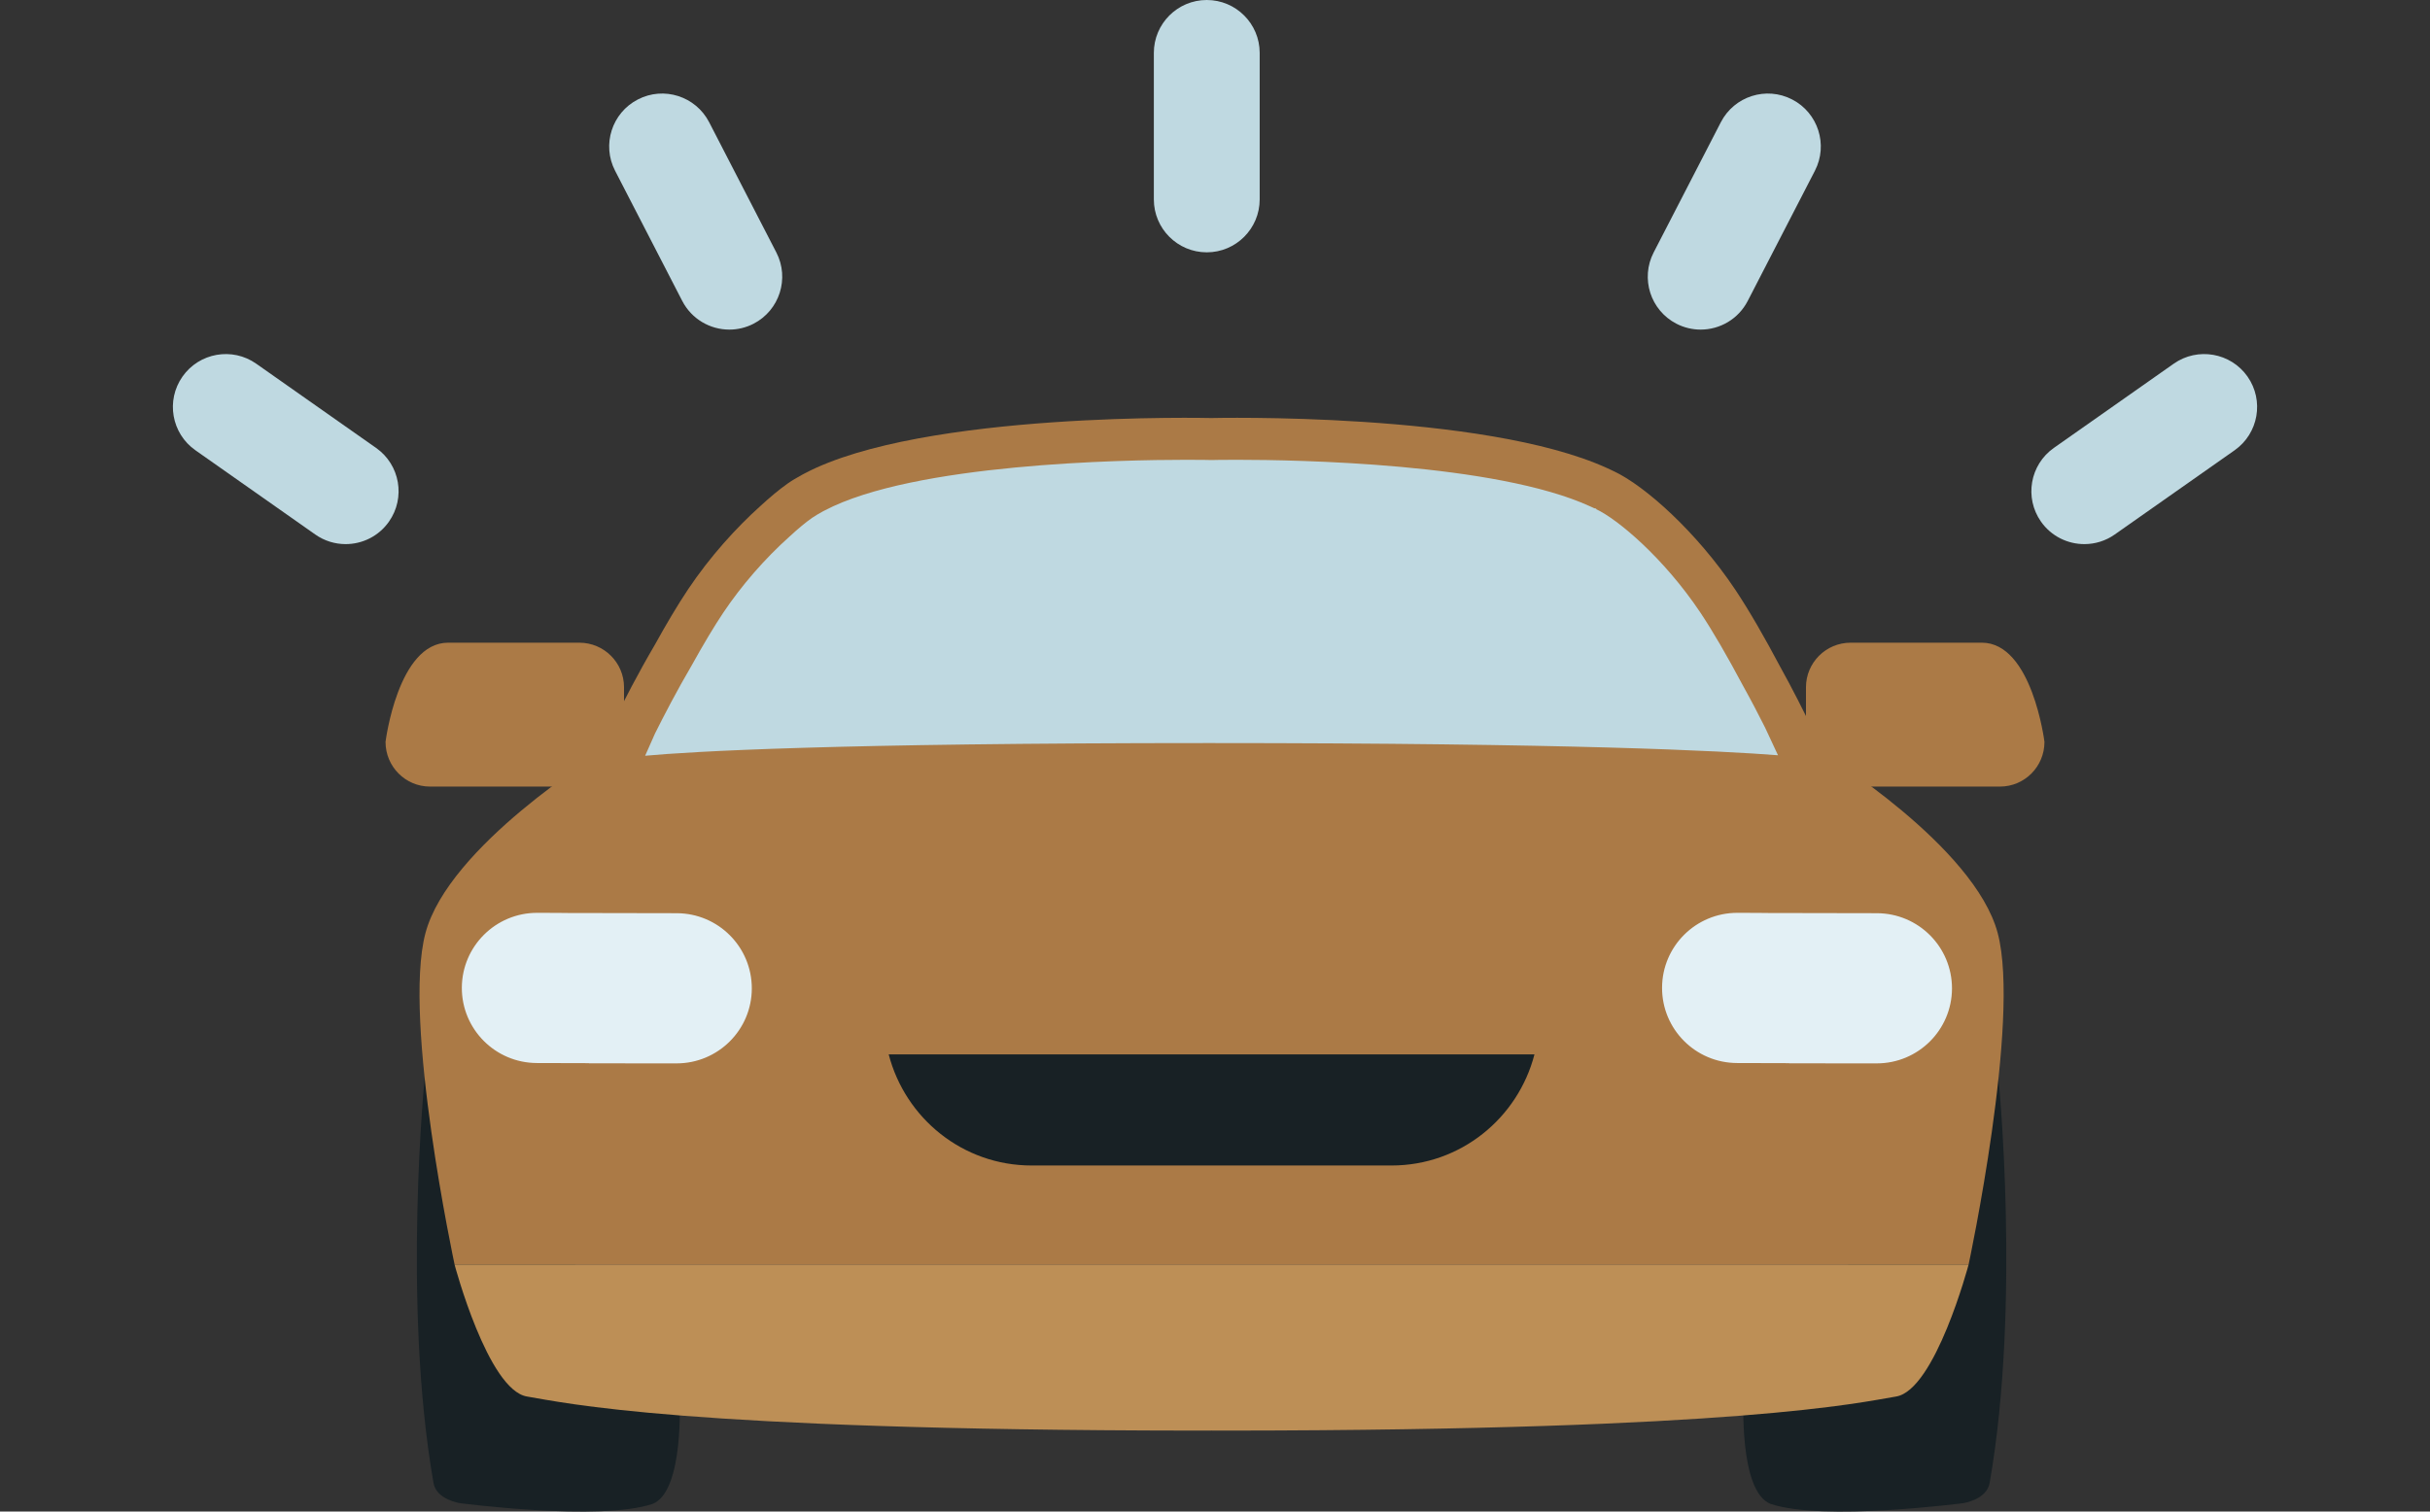 <?xml version="1.0" encoding="utf-8"?>
<!-- Generator: Adobe Illustrator 24.2.1, SVG Export Plug-In . SVG Version: 6.00 Build 0)  -->
<svg version="1.1" id="Layer_1" xmlns="http://www.w3.org/2000/svg" xmlns:xlink="http://www.w3.org/1999/xlink" x="0px" y="0px"
	 viewBox="0 0 90 56" enable-background="new 0 0 90 56" xml:space="preserve">
<rect x="0" y="0" width="90" height="56" fill="#333333" stroke="none"/>
<g>
	<g>
		<g>
			<g>
				<path fill="#AB7A46" d="M23.111,27.485c0,0.916-0.742,1.656-1.655,1.656h-5.529c-0.909,0-1.648-0.739-1.648-1.656
					c0,0,0.456-3.675,2.319-3.675h4.859c0.913,0,1.655,0.739,1.655,1.652V27.485z"/>
				<path fill="#AB7A46" d="M66.889,27.485c0,0.916,0.742,1.656,1.655,1.656h5.529c0.909,0,1.648-0.739,1.648-1.656
					c0,0-0.456-3.675-2.319-3.675h-4.859c-0.913,0-1.655,0.739-1.655,1.652V27.485z"/>
			</g>
		</g>
		<g>
			<g>
				<path fill="#182125" d="M15.74,39.804c0,0-0.856,8.443,0.315,15.133c0.105,0.625,0.984,0.752,0.984,0.752
					s5.189,0.681,7.13,0.027c1.188-0.463,1-3.978,1-3.978L15.74,39.804z"/>
				<path fill="#182125" d="M74.005,39.804c0,0,0.858,8.443-0.314,15.133c-0.105,0.625-0.984,0.752-0.984,0.752
					s-5.191,0.681-7.129,0.027c-1.188-0.463-1-3.978-1-3.978L74.005,39.804z"/>
			</g>
			<path fill="#AB7A46" d="M73.99,34.572c-0.858-3.234-6.468-6.665-6.468-6.665s-0.006-0.016-0.014-0.029h0.012
				c0,0-0.609-1.415-1.617-3.232c-0.515-0.971-1.095-1.994-1.641-2.811c-1.417-2.118-3.335-3.84-4.502-4.382
				c-0.039-0.021-0.081-0.039-0.122-0.058c-0.031-0.013-0.071-0.035-0.101-0.047c0,0-0.004-0.003-0.006-0.003
				c-4.591-2.099-14.669-1.858-14.669-1.858s-10.685-0.258-15.061,2.052c-0.033,0.019-0.064,0.033-0.099,0.053
				c-0.188,0.103-0.369,0.209-0.53,0.322c-0.338,0.239-0.668,0.52-0.994,0.819c-0.905,0.81-1.883,1.889-2.694,3.101
				c-0.404,0.605-0.825,1.32-1.225,2.044c-1.27,2.167-2.056,3.999-2.056,3.999h0.033c-0.006,0.012-0.012,0.029-0.012,0.029
				s-5.609,3.432-6.467,6.665c-0.858,3.234,1.079,12.275,1.079,12.275h56.076C72.912,46.847,74.848,37.805,73.99,34.572z"/>
			<path fill="#182125" d="M32.915,39.063c0.613,2.363,2.739,4.116,5.294,4.116h13.329c2.555,0,4.682-1.753,5.294-4.116H32.915z"/>
			<path fill="#BFD9E1" d="M30.075,19.187c-0.239,0.169-0.505,0.388-0.833,0.691c-0.916,0.818-1.782,1.817-2.454,2.821
				c-0.338,0.505-0.728,1.157-1.157,1.93c-0.565,0.967-1.031,1.862-1.372,2.547l-0.365,0.823c1.735-0.159,6.926-0.47,20.887-0.47
				c13.419,0,18.994,0.289,21.071,0.452l-0.478-1.025c-0.227-0.455-0.503-0.984-0.819-1.553c-0.602-1.13-1.126-2.031-1.575-2.704
				c-1.365-2.042-3.081-3.473-3.865-3.836l0.009-0.019l-0.07-0.014v0.002l-0.012-0.004l-0.031-0.015
				c-0.008-0.004-0.012-0.006-0.017-0.008l-0.101-0.046c-3.494-1.6-10.873-1.724-13.05-1.724c-0.582,0-0.922,0.006-0.932,0.008
				h-0.037h-0.037c-0.01-0.002-0.355-0.008-0.932-0.008c-2.301,0-10.062,0.136-13.366,1.879l-0.064,0.033
				C30.325,19.03,30.193,19.107,30.075,19.187z"/>
			<path fill="#BD8F56" d="M16.835,46.847c0,0,1.235,4.653,2.685,4.891c1.374,0.227,5.797,1.246,24.651,1.262l0,0
				c0.029,0,0.053,0,0.082,0c0.103,0,0.202,0,0.307,0c0.111,0,0.21,0,0.313-0.002C44.975,53,45.074,53,45.186,53
				c0.107,0,0.204,0,0.307,0c0.031,0,0.054,0,0.083,0l0,0c18.856-0.016,23.277-1.035,24.65-1.262
				c1.45-0.239,2.686-4.891,2.686-4.891H16.835z"/>
			<g>
				<g>
					<path fill="#E3F0F5" d="M21.6,39.972l-0.008-0.007l-1.706-0.004c-1.856-0.005-3.362-1.517-3.358-3.371
						c0.005-1.848,1.515-3.35,3.366-3.35l1.145,0.003l0.003,0.003l4.023,0.007c1.856,0.005,3.362,1.517,3.358,3.371
						c-0.005,1.847-1.515,3.35-3.366,3.35C25.058,39.974,21.6,39.972,21.6,39.972z"/>
					<path fill="#AB7A46" d="M19.893,33.818c0.002,0,0.005,0,0.007,0l0.898,0.003c0.001,0.001,0.002,0.002,0.004,0.003l4.262,0.008
						c1.54,0.004,2.784,1.251,2.781,2.791c-0.004,1.533-1.251,2.773-2.787,2.773c-0.002,0-0.005,0-0.007,0l-3.235-0.002
						c-0.003-0.002-0.004-0.004-0.007-0.006l-1.923-0.005c-1.54-0.004-2.784-1.252-2.781-2.79
						C17.111,35.058,18.357,33.818,19.893,33.818 M19.893,32.661c-2.169,0-3.938,1.762-3.944,3.927
						c-0.005,2.174,1.761,3.946,3.935,3.951l1.491,0.004l0.008,0.007l0.431,0l3.235,0.002c2.176,0,3.946-1.762,3.952-3.927
						c0.005-2.174-1.761-3.946-3.935-3.951l-3.846-0.007l-0.419-0.005l-0.898-0.003h-0.002H19.893L19.893,32.661z"/>
				</g>
				<g>
					<path fill="#E3F0F5" d="M66.04,39.972l-0.007-0.007l-1.696-0.004c-1.855-0.005-3.362-1.517-3.358-3.371
						c0.005-1.848,1.515-3.35,3.366-3.35l1.145,0.003l0.003,0.003l4.024,0.007c1.856,0.005,3.362,1.517,3.359,3.37
						c-0.006,1.848-1.517,3.35-3.366,3.35L66.04,39.972z"/>
					<path fill="#AB7A46" d="M64.345,33.818c0.002,0,0.004,0,0.006,0l0.898,0.003c0.001,0.001,0.002,0.002,0.004,0.003l4.262,0.008
						c1.541,0.004,2.784,1.251,2.781,2.791c-0.005,1.533-1.251,2.773-2.787,2.773c-0.002,0-0.004,0-0.007,0l-3.235-0.002
						c-0.002-0.002-0.004-0.004-0.006-0.006l-1.923-0.005c-1.54-0.004-2.784-1.252-2.78-2.79
						C61.562,35.058,62.809,33.818,64.345,33.818 M64.345,32.661c-2.169,0-3.939,1.762-3.945,3.927
						c-0.005,2.174,1.761,3.946,3.935,3.951l1.469,0.004l0.008,0.007l0.454,0l3.235,0.002c2.175,0,3.945-1.761,3.953-3.926
						c0.004-2.174-1.761-3.947-3.936-3.952l-3.846-0.007l-0.419-0.005l-0.898-0.003h-0.002H64.345L64.345,32.661z"/>
				</g>
			</g>
		</g>
	</g>
	<g>
		<path fill="#BFD9E1" d="M44.695,9.348c-1.082,0-1.96-0.878-1.96-1.96V1.96c0-1.082,0.878-1.96,1.96-1.96
			c1.082,0,1.96,0.878,1.96,1.96v5.427C46.655,8.47,45.777,9.348,44.695,9.348z"/>
	</g>
	<g>
		<path fill="#BFD9E1" d="M62.987,12.211c-0.302,0-0.61-0.07-0.897-0.218c-0.962-0.496-1.34-1.679-0.843-2.641l2.488-4.824
			c0.496-0.962,1.679-1.341,2.641-0.843c0.962,0.496,1.34,1.679,0.843,2.641L64.73,11.15C64.382,11.824,63.697,12.211,62.987,12.211
			z"/>
	</g>
	<g>
		<path fill="#BFD9E1" d="M77.198,20.158c-0.617,0-1.224-0.29-1.606-0.833c-0.622-0.886-0.409-2.108,0.477-2.731l4.441-3.121
			c0.885-0.621,2.108-0.408,2.731,0.477c0.622,0.886,0.409,2.108-0.477,2.731l-4.441,3.121
			C77.981,20.043,77.587,20.158,77.198,20.158z"/>
	</g>
	<g>
		<path fill="#BFD9E1" d="M27.013,12.211c-0.71,0-1.395-0.387-1.744-1.061l-2.488-4.824c-0.497-0.962-0.119-2.145,0.843-2.641
			c0.961-0.499,2.144-0.119,2.641,0.843l2.488,4.824c0.497,0.962,0.119,2.145-0.843,2.641
			C27.623,12.141,27.316,12.211,27.013,12.211z"/>
	</g>
	<g>
		<path fill="#BFD9E1" d="M12.801,20.158c-0.39,0-0.783-0.116-1.125-0.357l-4.44-3.121c-0.885-0.622-1.099-1.844-0.476-2.73
			c0.621-0.884,1.845-1.099,2.73-0.476l4.44,3.121c0.885,0.622,1.099,1.844,0.476,2.73C14.025,19.868,13.418,20.158,12.801,20.158z"
			/>
	</g>
</g>
</svg>
